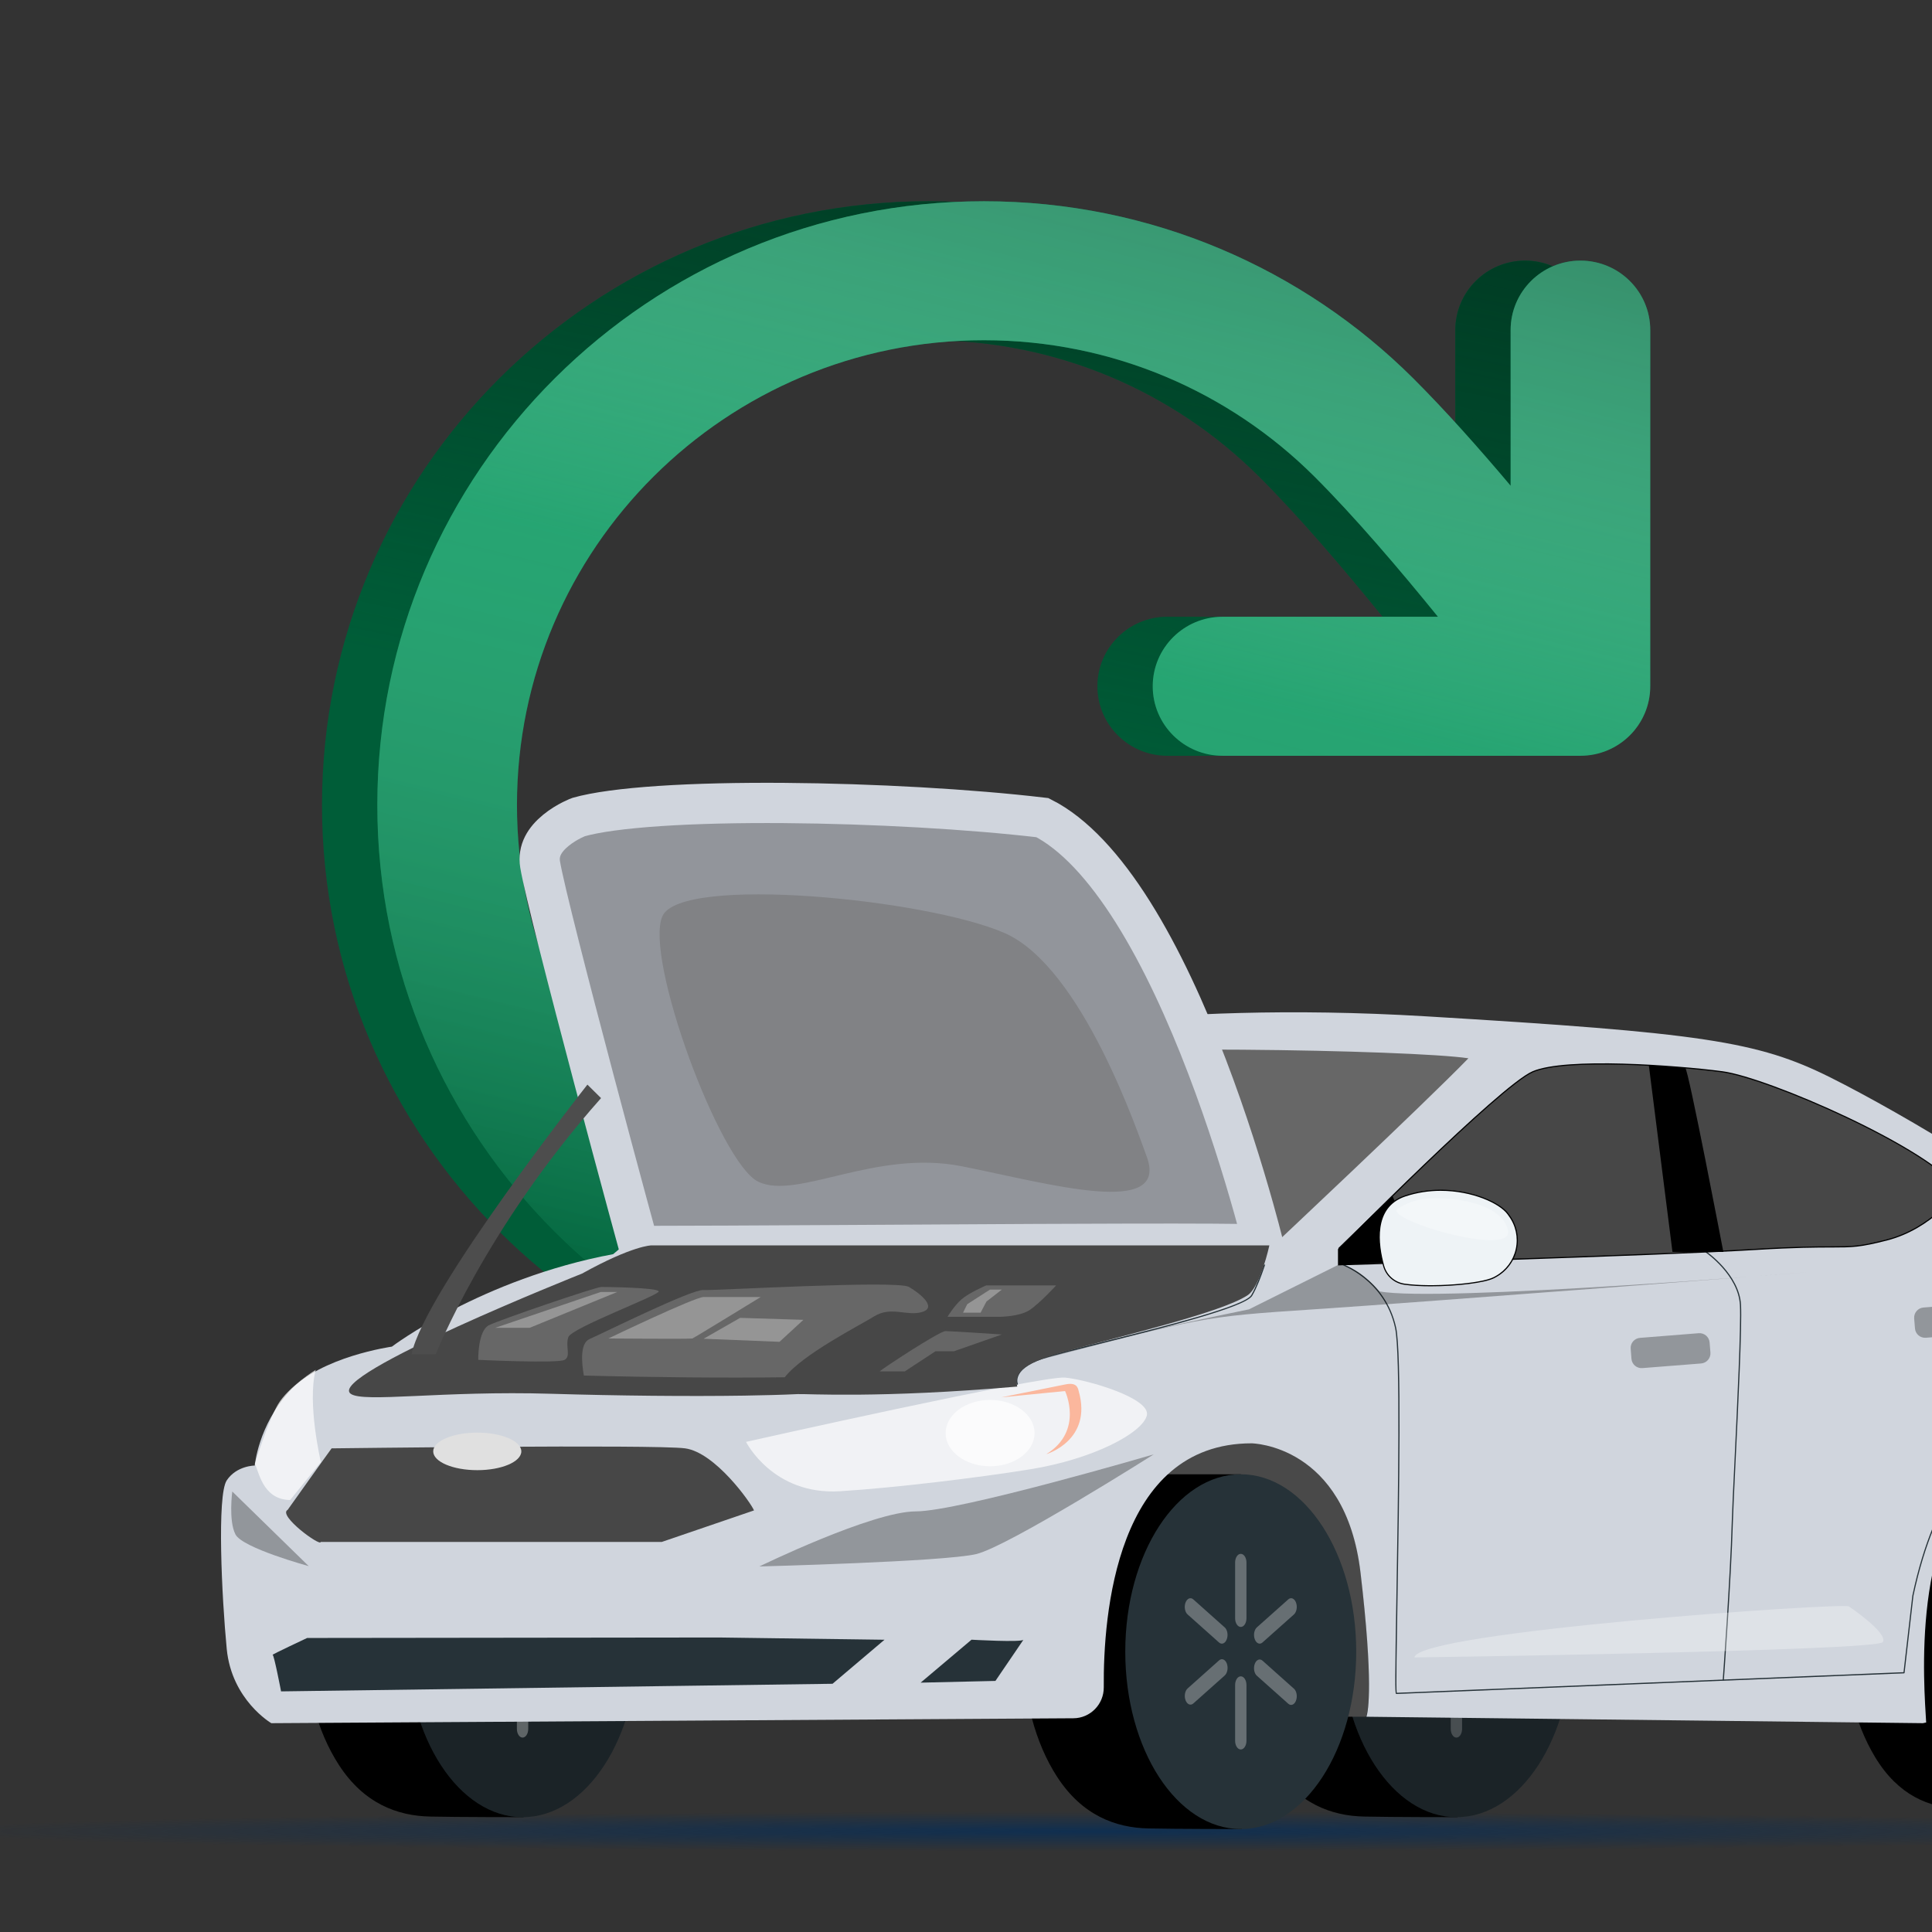 <svg width="48" height="48" viewBox="0 0 48 48" fill="none" xmlns="http://www.w3.org/2000/svg">
<rect x="0" y="0" width="48" height="48" fill="#333333" stroke="none"/>
<g clip-path="url(#clip0_10116_131761)">
<g clip-path="url(#clip1_10116_131761)">
<path d="M8 20C8 11.716 14.748 5 23.072 5C27.236 5 31.008 6.683 33.734 9.397C34.533 10.193 35.378 11.144 36.157 12.068V8.201C36.157 7.248 36.933 6.475 37.891 6.475C38.849 6.475 39.626 7.248 39.626 8.201V17.05C39.626 18.004 38.85 18.777 37.891 18.777H29C28.042 18.776 27.265 18.004 27.265 17.05C27.265 16.097 28.042 15.324 29 15.323H34.351C33.393 14.142 32.275 12.83 31.279 11.838C29.178 9.745 26.278 8.453 23.072 8.453C16.665 8.453 11.47 13.623 11.47 20C11.47 26.377 16.665 31.547 23.072 31.547C28.359 31.547 32.825 32.343 34.222 27.525C34.487 26.609 35.449 26.081 36.369 26.345C37.29 26.609 37.821 27.566 37.555 28.482C35.741 34.738 29.946 35 23.072 35C14.748 35 8 28.284 8 20Z" fill="#005D38"/>
<path d="M8 20C8 11.716 14.748 5 23.072 5C27.236 5 31.008 6.683 33.734 9.397C34.533 10.193 35.378 11.144 36.157 12.068V8.201C36.157 7.248 36.933 6.475 37.891 6.475C38.849 6.475 39.626 7.248 39.626 8.201V17.05C39.626 18.004 38.85 18.777 37.891 18.777H29C28.042 18.776 27.265 18.004 27.265 17.05C27.265 16.097 28.042 15.324 29 15.323H34.351C33.393 14.142 32.275 12.83 31.279 11.838C29.178 9.745 26.278 8.453 23.072 8.453C16.665 8.453 11.47 13.623 11.47 20C11.47 26.377 16.665 31.547 23.072 31.547C28.359 31.547 32.825 32.343 34.222 27.525C34.487 26.609 35.449 26.081 36.369 26.345C37.29 26.609 37.821 27.566 37.555 28.482C35.741 34.738 29.946 35 23.072 35C14.748 35 8 28.284 8 20Z" fill="url(#paint0_linear_10116_131761)"/>
<path d="M9.374 20C9.374 11.716 16.122 5 24.446 5C28.61 5 32.382 6.683 35.108 9.397C35.907 10.193 36.752 11.144 37.531 12.068V8.201C37.531 7.248 38.307 6.475 39.265 6.475C40.224 6.475 41 7.248 41 8.201V17.05C41 18.004 40.224 18.777 39.265 18.777H30.374C29.416 18.776 28.639 18.004 28.639 17.05C28.639 16.097 29.416 15.324 30.374 15.323H35.725C34.767 14.142 33.649 12.83 32.654 11.838C30.552 9.745 27.652 8.453 24.446 8.453C18.038 8.453 12.844 13.623 12.844 20C12.844 26.377 18.038 31.547 24.446 31.547C29.733 31.547 34.199 32.343 35.596 27.525C35.861 26.609 36.823 26.081 37.743 26.345C38.664 26.609 39.195 27.566 38.929 28.482C37.115 34.738 31.32 35 24.446 35C16.122 35 9.374 28.284 9.374 20Z" fill="#018E56"/>
<path d="M9.374 20C9.374 11.716 16.122 5 24.446 5C28.61 5 32.382 6.683 35.108 9.397C35.907 10.193 36.752 11.144 37.531 12.068V8.201C37.531 7.248 38.307 6.475 39.265 6.475C40.224 6.475 41 7.248 41 8.201V17.05C41 18.004 40.224 18.777 39.265 18.777H30.374C29.416 18.776 28.639 18.004 28.639 17.05C28.639 16.097 29.416 15.324 30.374 15.323H35.725C34.767 14.142 33.649 12.83 32.654 11.838C30.552 9.745 27.652 8.453 24.446 8.453C18.038 8.453 12.844 13.623 12.844 20C12.844 26.377 18.038 31.547 24.446 31.547C29.733 31.547 34.199 32.343 35.596 27.525C35.861 26.609 36.823 26.081 37.743 26.345C38.664 26.609 39.195 27.566 38.929 28.482C37.115 34.738 31.32 35 24.446 35C16.122 35 9.374 28.284 9.374 20Z" fill="url(#paint1_linear_10116_131761)"/>
</g>
<ellipse opacity="0.7" cx="27.25" cy="45.5" rx="29.5" ry="0.5" fill="url(#paint2_radial_10116_131761)"/>
<path d="M36.21 45.147C36.21 45.147 34.575 45.147 33.892 45.132C33.075 45.115 32.248 44.808 31.628 43.856C30.508 42.135 30.508 39.345 31.628 37.624C32.189 36.763 33.268 36.333 34.002 36.333H36.189C37.309 38.054 37.331 43.426 36.21 45.147Z" fill="black"/>
<path d="M36.188 45.147C34.604 45.147 33.319 43.174 33.319 40.74C33.319 38.306 34.604 36.333 36.188 36.333C37.773 36.333 39.058 38.306 39.058 40.74C39.058 43.174 37.773 45.147 36.188 45.147Z" fill="#263238"/>
<g opacity="0.3">
<path d="M36.325 38.525V39.91C36.325 40.029 36.262 40.126 36.185 40.126H36.184C36.106 40.126 36.043 40.029 36.043 39.91V38.525C36.043 38.406 36.106 38.31 36.184 38.31H36.185C36.262 38.31 36.325 38.406 36.325 38.525Z" fill="white"/>
</g>
<g opacity="0.3">
<path d="M36.325 41.569V42.954C36.325 43.073 36.262 43.17 36.185 43.17H36.184C36.106 43.17 36.043 43.073 36.043 42.954V41.569C36.043 41.45 36.106 41.353 36.184 41.353H36.185C36.262 41.353 36.325 41.45 36.325 41.569Z" fill="white"/>
</g>
<g opacity="0.3">
<path d="M36.723 40.513C36.656 40.572 36.571 40.535 36.533 40.432C36.494 40.329 36.517 40.197 36.584 40.137L37.365 39.441L37.365 39.441C37.433 39.382 37.519 39.417 37.557 39.52L37.557 39.521C37.596 39.624 37.573 39.756 37.506 39.816L36.725 40.512L36.723 40.513H36.723Z" fill="white"/>
</g>
<g opacity="0.3">
<path d="M34.816 41.948L34.816 41.948C34.778 41.844 34.801 41.712 34.868 41.653L35.648 40.957C35.716 40.897 35.802 40.932 35.841 41.035C35.88 41.139 35.857 41.272 35.79 41.332L35.01 42.028C34.942 42.087 34.855 42.052 34.816 41.948Z" fill="white"/>
</g>
<g opacity="0.3">
<path d="M37.557 41.956C37.518 42.059 37.432 42.094 37.365 42.034L36.584 41.338C36.517 41.278 36.494 41.145 36.533 41.042C36.572 40.939 36.658 40.904 36.725 40.964L37.506 41.66L37.506 41.66C37.573 41.72 37.596 41.852 37.557 41.955L37.557 41.956Z" fill="white"/>
</g>
<g opacity="0.3">
<path d="M35.84 40.434C35.8 40.536 35.714 40.571 35.647 40.511L34.867 39.815L34.867 39.814C34.8 39.755 34.777 39.623 34.816 39.52C34.855 39.416 34.941 39.38 35.008 39.44L35.789 40.136L35.789 40.136C35.856 40.196 35.879 40.328 35.84 40.431L35.84 40.434Z" fill="white"/>
</g>
<path d="M36.183 40.376C36.314 40.376 36.42 40.539 36.42 40.739C36.42 40.94 36.314 41.103 36.183 41.103C36.053 41.103 35.947 40.94 35.947 40.739C35.947 40.538 36.053 40.376 36.183 40.376Z" fill="#263238"/>
<path opacity="0.3" d="M36.188 45.147C34.604 45.147 33.319 43.174 33.319 40.74C33.319 38.306 34.604 36.333 36.188 36.333C37.773 36.333 39.058 38.306 39.058 40.74C39.058 43.174 37.773 45.147 36.188 45.147Z" fill="black"/>
<path d="M27.452 42.649C27.452 42.649 26.836 35.823 31.096 35.823C31.096 35.823 33.426 35.85 33.801 39.038C34.176 42.226 33.935 42.649 33.935 42.649H27.452Z" fill="#686868"/>
<path opacity="0.3" d="M27.452 42.649C27.452 42.649 26.836 35.823 31.096 35.823C31.096 35.823 33.426 35.85 33.801 39.038C34.176 42.226 33.935 42.649 33.935 42.649H27.452Z" fill="black"/>
<path d="M46.939 42.921C46.939 42.921 46.262 35.641 50.716 34.773C50.716 34.773 53.228 34.804 53.632 38.464C54.036 42.123 52.278 42.755 52.278 42.755L46.939 42.921Z" fill="#3E7BBD"/>
<path opacity="0.3" d="M46.939 42.921C46.939 42.921 46.262 35.641 50.716 34.773C50.716 34.773 53.228 34.804 53.632 38.464C54.036 42.123 52.278 42.755 52.278 42.755L46.939 42.921Z" fill="black"/>
<path d="M50.841 44.947C50.841 44.947 49.323 44.947 48.689 44.932C47.931 44.914 47.163 44.608 46.587 43.656C45.547 41.935 45.547 39.145 46.587 37.424C47.107 36.563 48.109 36.133 48.791 36.133H50.821C51.861 37.854 51.881 43.226 50.841 44.947Z" fill="black"/>
<path d="M30.85 45.442C30.85 45.442 29.215 45.442 28.532 45.427C27.715 45.41 26.888 45.103 26.268 44.151C25.148 42.43 25.148 39.64 26.268 37.919C26.828 37.058 27.907 36.628 28.642 36.628H30.828C31.949 38.349 31.971 43.721 30.85 45.442Z" fill="black"/>
<path d="M30.826 45.442C29.241 45.442 27.957 43.469 27.957 41.035C27.957 38.601 29.241 36.628 30.826 36.628C32.411 36.628 33.695 38.601 33.695 41.035C33.695 43.469 32.411 45.442 30.826 45.442Z" fill="#263238"/>
<g opacity="0.3">
<path d="M30.968 38.82V40.205C30.968 40.324 30.905 40.421 30.827 40.421H30.826C30.749 40.421 30.686 40.324 30.686 40.205V38.82C30.686 38.701 30.749 38.605 30.826 38.605H30.827C30.905 38.605 30.968 38.701 30.968 38.82Z" fill="white"/>
</g>
<g opacity="0.3">
<path d="M30.968 41.864V43.249C30.968 43.368 30.905 43.465 30.827 43.465H30.826C30.749 43.465 30.686 43.368 30.686 43.249V41.864C30.686 41.745 30.749 41.648 30.826 41.648H30.827C30.905 41.648 30.968 41.745 30.968 41.864Z" fill="white"/>
</g>
<g opacity="0.3">
<path d="M31.365 40.808C31.298 40.867 31.213 40.83 31.175 40.727C31.136 40.624 31.159 40.492 31.226 40.432L32.007 39.736L32.007 39.736C32.074 39.676 32.16 39.712 32.199 39.815L32.199 39.816C32.238 39.919 32.215 40.051 32.147 40.111L31.367 40.806L31.365 40.808H31.365Z" fill="white"/>
</g>
<g opacity="0.3">
<path d="M29.455 42.243L29.455 42.243C29.416 42.139 29.439 42.008 29.507 41.948L30.287 41.252C30.354 41.192 30.441 41.227 30.48 41.33C30.519 41.434 30.496 41.566 30.428 41.627L29.648 42.322C29.581 42.382 29.494 42.347 29.455 42.243Z" fill="white"/>
</g>
<g opacity="0.3">
<path d="M32.199 42.251C32.16 42.354 32.074 42.389 32.007 42.329L31.226 41.633C31.158 41.573 31.136 41.44 31.175 41.337C31.214 41.234 31.3 41.199 31.367 41.259L32.147 41.955L32.148 41.955C32.215 42.015 32.238 42.147 32.199 42.25L32.199 42.251Z" fill="white"/>
</g>
<g opacity="0.3">
<path d="M30.478 40.729C30.439 40.832 30.353 40.867 30.286 40.807L29.506 40.111L29.505 40.11C29.438 40.051 29.415 39.919 29.454 39.816C29.493 39.712 29.58 39.676 29.647 39.736L30.427 40.432L30.428 40.432C30.495 40.492 30.518 40.624 30.479 40.727L30.478 40.729Z" fill="white"/>
</g>
<path d="M30.825 40.671C30.956 40.671 31.061 40.834 31.061 41.034C31.061 41.235 30.956 41.398 30.825 41.398C30.694 41.398 30.588 41.235 30.588 41.034C30.588 40.833 30.694 40.671 30.825 40.671Z" fill="#263238"/>
<path d="M13.006 45.147C13.006 45.147 11.371 45.147 10.688 45.132C9.871 45.115 9.044 44.808 8.424 43.856C7.304 42.135 7.304 39.345 8.424 37.624C8.985 36.763 10.063 36.333 10.798 36.333H12.985C14.105 38.054 14.127 43.426 13.006 45.147Z" fill="black"/>
<path d="M12.985 45.147C11.4 45.147 10.116 43.174 10.116 40.74C10.116 38.306 11.4 36.333 12.985 36.333C14.57 36.333 15.854 38.306 15.854 40.74C15.854 43.174 14.57 45.147 12.985 45.147Z" fill="#263238"/>
<path opacity="0.3" d="M12.985 45.147C11.4 45.147 10.116 43.174 10.116 40.74C10.116 38.306 11.4 36.333 12.985 36.333C14.57 36.333 15.854 38.306 15.854 40.74C15.854 43.174 14.57 45.147 12.985 45.147Z" fill="black"/>
<g opacity="0.3">
<path d="M13.124 38.525V39.91C13.124 40.029 13.061 40.126 12.983 40.126H12.983C12.905 40.126 12.842 40.029 12.842 39.91V38.525C12.842 38.406 12.905 38.31 12.983 38.31H12.983C13.061 38.31 13.124 38.406 13.124 38.525Z" fill="white"/>
</g>
<g opacity="0.3">
<path d="M13.124 41.569V42.954C13.124 43.073 13.061 43.17 12.983 43.17H12.983C12.905 43.17 12.842 43.073 12.842 42.954V41.569C12.842 41.45 12.905 41.353 12.983 41.353H12.983C13.061 41.353 13.124 41.45 13.124 41.569Z" fill="white"/>
</g>
<g opacity="0.3">
<path d="M13.52 40.513C13.453 40.572 13.368 40.535 13.33 40.432C13.291 40.329 13.314 40.197 13.381 40.137L14.162 39.441L14.162 39.441C14.23 39.382 14.316 39.417 14.354 39.52L14.354 39.521C14.393 39.624 14.37 39.756 14.303 39.816L13.522 40.512L13.52 40.513Z" fill="white"/>
</g>
<g opacity="0.3">
<path d="M11.611 41.948L11.611 41.948C11.572 41.844 11.596 41.712 11.663 41.653L12.443 40.957C12.511 40.897 12.597 40.932 12.636 41.035C12.675 41.139 12.652 41.272 12.585 41.332L11.804 42.028C11.737 42.087 11.65 42.052 11.611 41.948Z" fill="white"/>
</g>
<g opacity="0.3">
<path d="M14.354 41.956C14.315 42.059 14.229 42.094 14.162 42.034L13.381 41.338C13.314 41.278 13.291 41.145 13.33 41.042C13.369 40.939 13.455 40.904 13.522 40.964L14.303 41.66L14.303 41.66C14.37 41.72 14.393 41.852 14.354 41.955L14.354 41.956Z" fill="white"/>
</g>
<g opacity="0.3">
<path d="M12.636 40.434C12.596 40.537 12.51 40.572 12.443 40.512L11.663 39.816L11.663 39.815C11.595 39.756 11.572 39.624 11.611 39.52C11.65 39.417 11.737 39.381 11.804 39.441L12.585 40.137L12.585 40.138C12.652 40.197 12.675 40.329 12.636 40.432L12.636 40.434Z" fill="white"/>
</g>
<path d="M12.981 40.376C13.112 40.376 13.218 40.539 13.218 40.739C13.218 40.94 13.112 41.103 12.981 41.103C12.851 41.103 12.745 40.94 12.745 40.739C12.745 40.538 12.851 40.376 12.981 40.376Z" fill="#263238"/>
<path d="M54.05 35.016C53.804 33.703 53.394 31.569 53.189 31.323C52.983 31.077 51.917 30.995 51.917 30.995C50.809 29.764 47.28 27.671 45.475 26.769C43.669 25.866 42.274 25.661 35.422 25.25C28.569 24.84 24.507 25.825 24.507 25.825C21.02 26.194 15.234 31.159 15.234 31.159C11.959 31.772 9.736 33.457 9.736 33.457C9.736 33.457 7.972 33.703 7.192 34.565C6.412 35.426 6.33 36.411 6.33 36.411C6.33 36.411 5.879 36.411 5.633 36.78C5.387 37.15 5.51 39.694 5.633 40.966C5.756 42.238 6.741 42.812 6.741 42.812L26.662 42.69H26.667C27.089 42.688 27.426 42.342 27.423 41.92C27.408 40.138 27.724 35.859 31.096 35.859C31.096 35.859 33.427 35.886 33.802 39.074C34.124 41.808 33.993 42.508 33.949 42.652L47.773 42.812L47.855 42.795C47.807 41.928 47.449 37.832 49.531 36.337C50.154 35.889 51.229 35.837 51.878 36.247C52.534 36.661 53.295 37.512 53.469 39.249C53.554 39.915 53.554 40.515 53.529 41.336L54.051 41.048C54.133 40.556 54.297 36.329 54.05 35.016Z" fill="#D0D5DD"/>
<path d="M8.239 35.984C8.137 36.119 7.147 37.512 7.147 37.512C6.892 37.648 7.968 38.436 7.968 38.309H16.442L18.733 37.526C18.655 37.334 17.768 36.085 17.022 35.984C16.276 35.882 8.239 35.984 8.239 35.984Z" fill="#474747"/>
<path d="M42.814 41.755C42.822 41.755 42.828 41.749 42.829 41.742C42.831 41.717 43.014 39.219 43.053 37.823C43.06 37.56 43.088 36.981 43.12 36.311C43.189 34.888 43.283 32.939 43.256 32.421C43.217 31.662 42.399 31.096 42.391 31.09C42.384 31.086 42.375 31.088 42.37 31.094C42.366 31.101 42.368 31.11 42.374 31.114C42.382 31.12 43.188 31.677 43.227 32.422C43.254 32.939 43.16 34.887 43.092 36.31C43.059 36.98 43.031 37.559 43.024 37.822C42.985 39.218 42.802 41.715 42.8 41.74C42.799 41.748 42.805 41.755 42.813 41.755H42.814V41.755Z" fill="#263238"/>
<path d="M34.691 42.087H34.692L47.306 41.574C47.313 41.574 47.319 41.568 47.319 41.561L47.539 39.648C48.108 36.973 49.192 36.11 49.774 35.647C49.951 35.506 50.078 35.405 50.118 35.303C50.28 34.889 50.489 31.613 50.445 31.173C50.415 30.867 49.551 30.222 49.035 29.837C48.858 29.705 48.719 29.601 48.682 29.561C48.677 29.555 48.668 29.555 48.662 29.561C48.656 29.566 48.656 29.575 48.661 29.581C48.699 29.622 48.833 29.722 49.017 29.86C49.53 30.242 50.387 30.883 50.416 31.176C50.459 31.599 50.245 34.898 50.091 35.292C50.054 35.387 49.929 35.486 49.756 35.624C49.171 36.09 48.082 36.957 47.511 39.644L47.292 41.545L34.701 42.057C34.683 41.947 34.701 40.879 34.722 39.649C34.764 37.1 34.823 33.61 34.688 32.988C34.421 31.758 33.314 31.385 33.303 31.381C33.296 31.379 33.288 31.383 33.285 31.39C33.283 31.398 33.287 31.406 33.294 31.409C33.305 31.412 34.397 31.781 34.66 32.994C34.794 33.613 34.733 37.245 34.693 39.648C34.658 41.726 34.657 42.067 34.684 42.084C34.686 42.086 34.688 42.087 34.691 42.087L34.691 42.087Z" fill="#263238"/>
<path d="M16.445 31.041H31.532C31.532 31.041 35.371 27.438 36.482 26.293C35.092 26.084 26.905 25.933 24.392 26.293C24.392 26.293 20.082 27.067 16.445 31.041H16.445Z" fill="#676767"/>
<path d="M33.252 31.04C33.252 31.04 37.254 26.98 38.077 26.627C38.901 26.273 41.666 26.48 42.784 26.627C43.902 26.774 47.964 28.54 48.67 29.57C48.67 29.57 48.021 30.51 46.873 30.804C45.726 31.098 46.02 30.892 43.608 31.04C41.196 31.187 33.252 31.422 33.252 31.422V31.04Z" fill="#474747"/>
<path opacity="0.7" d="M6.33 36.374C6.427 36.509 6.503 37.26 7.209 37.267L7.972 36.324C7.972 36.324 7.627 34.863 7.843 34.033C7.843 34.033 7.156 34.463 6.905 34.893C6.654 35.323 6.33 36.374 6.33 36.374Z" fill="white"/>
<path opacity="0.3" d="M25.765 33.8C25.765 33.8 26.627 33.436 31.031 32.53L33.255 31.422C33.588 31.444 33.93 31.695 34.277 32.084C35.698 32.361 44.897 31.608 44.897 31.608C44.897 31.608 35.475 32.344 32.641 32.53C29.808 32.716 29.881 32.728 25.765 33.8Z" fill="black"/>
<path d="M25.277 34.41C25.279 34.41 25.281 34.41 25.283 34.409C25.291 34.405 25.294 34.397 25.29 34.389C25.29 34.389 25.249 34.3 25.301 34.18C25.35 34.064 25.497 33.897 25.915 33.758C26.163 33.675 26.731 33.533 27.388 33.369C28.888 32.994 30.943 32.48 31.111 32.192C31.347 31.788 31.544 31.05 31.546 31.043C31.549 31.035 31.544 31.027 31.536 31.025C31.528 31.023 31.52 31.027 31.518 31.035C31.516 31.043 31.32 31.777 31.086 32.177C30.924 32.454 28.876 32.967 27.381 33.341C26.723 33.505 26.155 33.648 25.906 33.731C25.561 33.845 25.349 33.993 25.274 34.17C25.218 34.301 25.262 34.398 25.264 34.402C25.267 34.407 25.272 34.41 25.277 34.41V34.41Z" fill="#263238"/>
<path opacity="0.3" d="M35.14 41.179C35.14 41.179 46.63 41.018 46.777 40.798C46.924 40.577 45.936 39.911 45.936 39.911C45.789 39.809 35.214 40.538 35.14 41.179Z" fill="white"/>
<path d="M11.858 36.526C11.253 36.526 10.763 36.317 10.763 36.059C10.763 35.802 11.253 35.593 11.858 35.593C12.462 35.593 12.952 35.802 12.952 36.059C12.952 36.317 12.462 36.526 11.858 36.526Z" fill="#E0E0E0"/>
<path d="M7.631 40.695C7.631 40.695 6.739 41.113 6.774 41.114C6.809 41.116 6.983 42.022 6.983 42.022L20.684 41.833L21.975 40.739L17.861 40.683L7.631 40.695Z" fill="#263238"/>
<path d="M25.428 40.738C25.386 40.809 24.137 40.738 24.137 40.738L22.873 41.805L24.731 41.762L25.428 40.738Z" fill="#263238"/>
<path opacity="0.7" d="M18.535 35.823C18.535 35.823 25.895 34.169 26.464 34.226C27.033 34.283 28.606 34.743 28.492 35.171C28.378 35.599 27.175 36.251 25.578 36.507C24.306 36.712 22.242 36.964 20.873 37.049C19.203 37.154 18.535 35.823 18.535 35.823H18.535Z" fill="white"/>
<path opacity="0.3" d="M18.867 38.918C18.867 38.918 21.671 37.55 22.753 37.55C23.836 37.55 28.665 36.133 28.665 36.133C28.665 36.133 25.052 38.421 24.253 38.611C23.454 38.801 18.867 38.918 18.867 38.918V38.918Z" fill="black"/>
<path opacity="0.3" d="M17.296 30.72C17.296 30.72 21.371 27.021 24.772 26.677C28.173 26.332 30.295 26.431 30.295 26.431C30.295 26.431 29.285 29.021 27.418 29.534C25.552 30.047 17.296 30.72 17.296 30.72H17.296Z" fill="white"/>
<path opacity="0.3" d="M5.771 37.056C5.771 37.056 5.674 37.786 5.851 38.124C6.028 38.462 7.67 38.91 7.67 38.91L5.771 37.056V37.056Z" fill="black"/>
<path opacity="0.7" d="M25.703 35.605C25.703 36.06 25.209 36.429 24.599 36.429C23.988 36.429 23.494 36.06 23.494 35.605C23.494 35.15 23.988 34.781 24.599 34.781C25.209 34.781 25.703 35.15 25.703 35.605Z" fill="white"/>
<path opacity="0.7" d="M24.875 34.717L26.461 34.56C26.461 34.56 26.933 35.55 25.994 36.129C25.994 36.129 27.152 35.787 26.799 34.56C26.777 34.452 26.728 34.341 26.461 34.397C26.375 34.415 24.875 34.717 24.875 34.717Z" fill="#FF9F78"/>
<path d="M33.243 31.438L33.258 31.438C33.337 31.436 41.229 31.201 43.614 31.056C44.608 30.995 45.149 30.994 45.507 30.994C46.03 30.993 46.206 30.993 46.882 30.82C48.021 30.527 48.68 29.589 48.687 29.58L48.692 29.572L48.687 29.563C47.977 28.529 43.931 26.764 42.791 26.614C41.661 26.465 38.906 26.259 38.076 26.615C37.26 26.965 33.287 30.99 33.247 31.031L33.243 31.035V31.438H33.243ZM48.657 29.571C48.59 29.664 47.947 30.517 46.874 30.792C46.202 30.964 46.027 30.964 45.507 30.965C45.148 30.965 44.607 30.966 43.612 31.027C41.277 31.169 33.661 31.397 33.272 31.409V31.047C33.421 30.895 37.288 26.984 38.087 26.641C38.912 26.288 41.66 26.494 42.787 26.642C43.92 26.792 47.935 28.54 48.657 29.571Z" fill="black"/>
<path opacity="0.3" d="M40.745 33.239L42.204 33.123C42.343 33.112 42.464 33.216 42.475 33.355L42.495 33.604C42.506 33.742 42.402 33.864 42.263 33.875L40.804 33.99C40.666 34.001 40.544 33.898 40.533 33.759L40.514 33.51C40.502 33.371 40.606 33.25 40.745 33.239Z" fill="black"/>
<path opacity="0.3" d="M47.789 32.485L49.248 32.37C49.387 32.358 49.508 32.462 49.519 32.601L49.539 32.85C49.55 32.989 49.446 33.11 49.307 33.121L47.848 33.236C47.709 33.247 47.588 33.144 47.577 33.005L47.557 32.756C47.547 32.617 47.65 32.496 47.789 32.485Z" fill="black"/>
<path d="M41.869 26.532C41.944 26.538 42.816 31.104 42.816 31.104H41.552L40.965 26.468C40.965 26.468 41.794 26.525 41.869 26.532Z" fill="black"/>
<path d="M34.594 29.706L35.273 31.327L33.253 31.423V31.006L34.594 29.706Z" fill="black"/>
<path d="M37.496 30.201C37.485 30.187 37.474 30.172 37.464 30.157C37.2 29.795 36.029 29.333 34.907 29.712C34.089 29.989 34.237 30.95 34.376 31.45C34.443 31.69 34.644 31.867 34.891 31.904C35.562 32.002 36.801 31.905 37.117 31.741C37.134 31.732 37.151 31.723 37.167 31.713C37.709 31.41 37.863 30.702 37.496 30.201Z" fill="#EEF3F6"/>
<path d="M35.544 31.958C36.173 31.958 36.891 31.877 37.124 31.755C37.141 31.746 37.158 31.737 37.175 31.727C37.437 31.581 37.624 31.328 37.687 31.035C37.751 30.742 37.685 30.436 37.508 30.194L37.476 30.15C37.204 29.776 36.021 29.322 34.903 29.7C34.084 29.977 34.213 30.919 34.363 31.455C34.431 31.7 34.638 31.883 34.889 31.919C35.072 31.946 35.302 31.958 35.544 31.958H35.544ZM35.792 29.586C36.577 29.586 37.256 29.898 37.452 30.167L37.484 30.212C37.657 30.446 37.721 30.744 37.659 31.029C37.597 31.314 37.415 31.56 37.161 31.702C37.144 31.712 37.128 31.72 37.111 31.729C36.79 31.896 35.547 31.986 34.893 31.891C34.653 31.856 34.456 31.682 34.39 31.448C34.243 30.921 34.115 29.997 34.912 29.727C35.207 29.628 35.507 29.586 35.792 29.586L35.792 29.586Z" fill="black"/>
<path opacity="0.3" d="M34.767 30.01C34.767 30.01 35.041 29.798 35.529 29.773C36.017 29.748 37.292 29.846 37.466 30.564C37.641 31.283 34.157 30.233 34.767 30.01Z" fill="white"/>
<path d="M19.48 19.95C21.694 19.966 24.109 20.103 25.898 20.314C26.684 20.711 27.443 21.544 28.145 22.659C28.859 23.794 29.477 25.159 29.984 26.486C30.491 27.811 30.883 29.083 31.148 30.025C31.246 30.373 31.325 30.675 31.388 30.918C31.07 30.911 30.652 30.905 30.157 30.902C29.016 30.896 27.45 30.9 25.723 30.908C22.425 30.924 18.539 30.953 15.869 30.956C15.867 30.949 15.865 30.942 15.863 30.935C15.796 30.692 15.702 30.346 15.589 29.928C15.362 29.091 15.061 27.968 14.754 26.809C14.135 24.471 13.511 22.042 13.419 21.477C13.363 21.129 13.533 20.858 13.81 20.63C13.947 20.518 14.092 20.433 14.205 20.376C14.261 20.348 14.307 20.327 14.338 20.314C14.35 20.309 14.359 20.304 14.366 20.302C14.794 20.179 15.494 20.085 16.392 20.025C17.292 19.965 18.357 19.942 19.48 19.95Z" fill="#92959B" stroke="#D0D5DD"/>
<path d="M31.537 30.941C31.537 30.941 31.316 31.973 30.992 32.183C30.335 32.609 28.031 33.148 26.401 33.597C25.273 33.908 25.219 34.167 25.273 34.449C21.849 34.746 20.041 34.625 19.819 34.636C19.437 34.654 18.989 34.666 18.494 34.674C17.109 34.695 15.361 34.678 13.698 34.628C10.989 34.546 9.031 34.858 8.713 34.628C8.089 34.177 14.462 31.641 14.462 31.641C15.723 30.941 16.185 30.941 16.185 30.941L31.537 30.941Z" fill="#474747"/>
<path d="M28.484 28.719C28.295 28.222 26.898 24.036 24.965 23.184C23.033 22.333 16.921 21.737 16.459 22.759C15.996 23.78 17.879 28.89 18.837 29.358C19.795 29.826 21.744 28.549 23.892 28.975C26.039 29.4 29.078 30.283 28.484 28.719Z" fill="#818285"/>
<path d="M14.594 26.947C14.594 26.947 10.545 32.085 10.225 33.646H10.827C10.827 33.646 12.052 30.524 14.933 27.282L14.594 26.947V26.947Z" fill="#4D4D4D"/>
<path d="M11.882 33.785C11.882 33.785 11.867 33.067 12.146 32.926C12.426 32.785 14.807 31.974 14.939 31.974C15.071 31.974 16.335 31.989 16.365 32.083C16.394 32.177 14.195 32.989 14.119 33.223C14.043 33.457 14.19 33.691 14.028 33.785C13.866 33.879 11.882 33.785 11.882 33.785H11.882Z" fill="#676767"/>
<path d="M22.905 32.598C22.523 32.707 22.141 32.442 21.715 32.707C21.359 32.928 19.936 33.649 19.497 34.218C18.056 34.237 16.237 34.221 14.506 34.175C14.452 33.874 14.403 33.376 14.645 33.269C14.998 33.113 17.173 32.036 17.467 32.051C17.761 32.067 22.288 31.801 22.582 31.973C22.876 32.145 23.287 32.488 22.905 32.598Z" fill="#676767"/>
<path d="M23.541 32.716C23.541 32.716 23.701 32.446 23.889 32.281C24.078 32.116 24.502 31.936 24.502 31.936H26.239C26.239 31.936 25.829 32.386 25.575 32.551C25.321 32.716 24.826 32.716 24.826 32.716H23.541V32.716Z" fill="#676767"/>
<path d="M15.115 33.254C15.115 33.254 17.261 32.224 17.482 32.224H18.9C18.9 32.224 17.246 33.239 17.202 33.254C17.158 33.27 15.115 33.254 15.115 33.254H15.115Z" fill="#959595"/>
<path d="M12.305 32.989L14.924 32.099H15.335L13.16 32.989H12.305Z" fill="#959595"/>
<path d="M18.388 32.742L17.481 33.261L19.367 33.337L19.96 32.791L18.388 32.742Z" fill="#959595"/>
<path d="M24.89 32.04H24.595L24.03 32.403L23.927 32.613H24.363L24.508 32.336L24.89 32.04Z" fill="#959595"/>
<path d="M21.855 34.073C21.883 34.029 23.338 33.071 23.491 33.071C23.644 33.071 24.891 33.155 24.891 33.155L23.699 33.572H23.241L22.479 34.072H21.855V34.073Z" fill="#666666"/>
</g>
<defs>
<linearGradient id="paint0_linear_10116_131761" x1="24.799" y1="19.457" x2="28.744" y2="0.628" gradientUnits="userSpaceOnUse">
<stop stop-color="#00341F" stop-opacity="0"/>
<stop offset="1" stop-color="#00341F"/>
</linearGradient>
<linearGradient id="paint1_linear_10116_131761" x1="25.027" y1="34.875" x2="35.02" y2="-5.832" gradientUnits="userSpaceOnUse">
<stop stop-color="#00341F" stop-opacity="0.48"/>
<stop offset="0.44" stop-color="#BBFFE3" stop-opacity="0.2"/>
<stop offset="1" stop-color="#00341F"/>
</linearGradient>
<radialGradient id="paint2_radial_10116_131761" cx="0" cy="0" r="1" gradientUnits="userSpaceOnUse" gradientTransform="translate(27.25 45.5) scale(29.5 0.5)">
<stop stop-color="#002D5D"/>
<stop offset="1" stop-color="#002D5D" stop-opacity="0"/>
</radialGradient>
<clipPath id="clip0_10116_131761">
<rect width="48" height="48" fill="white" transform="matrix(-1 0 0 1 48 0)"/>
</clipPath>
<clipPath id="clip1_10116_131761">
<rect width="33" height="30" fill="white" transform="translate(8 5)"/>
</clipPath>
</defs>
</svg>
